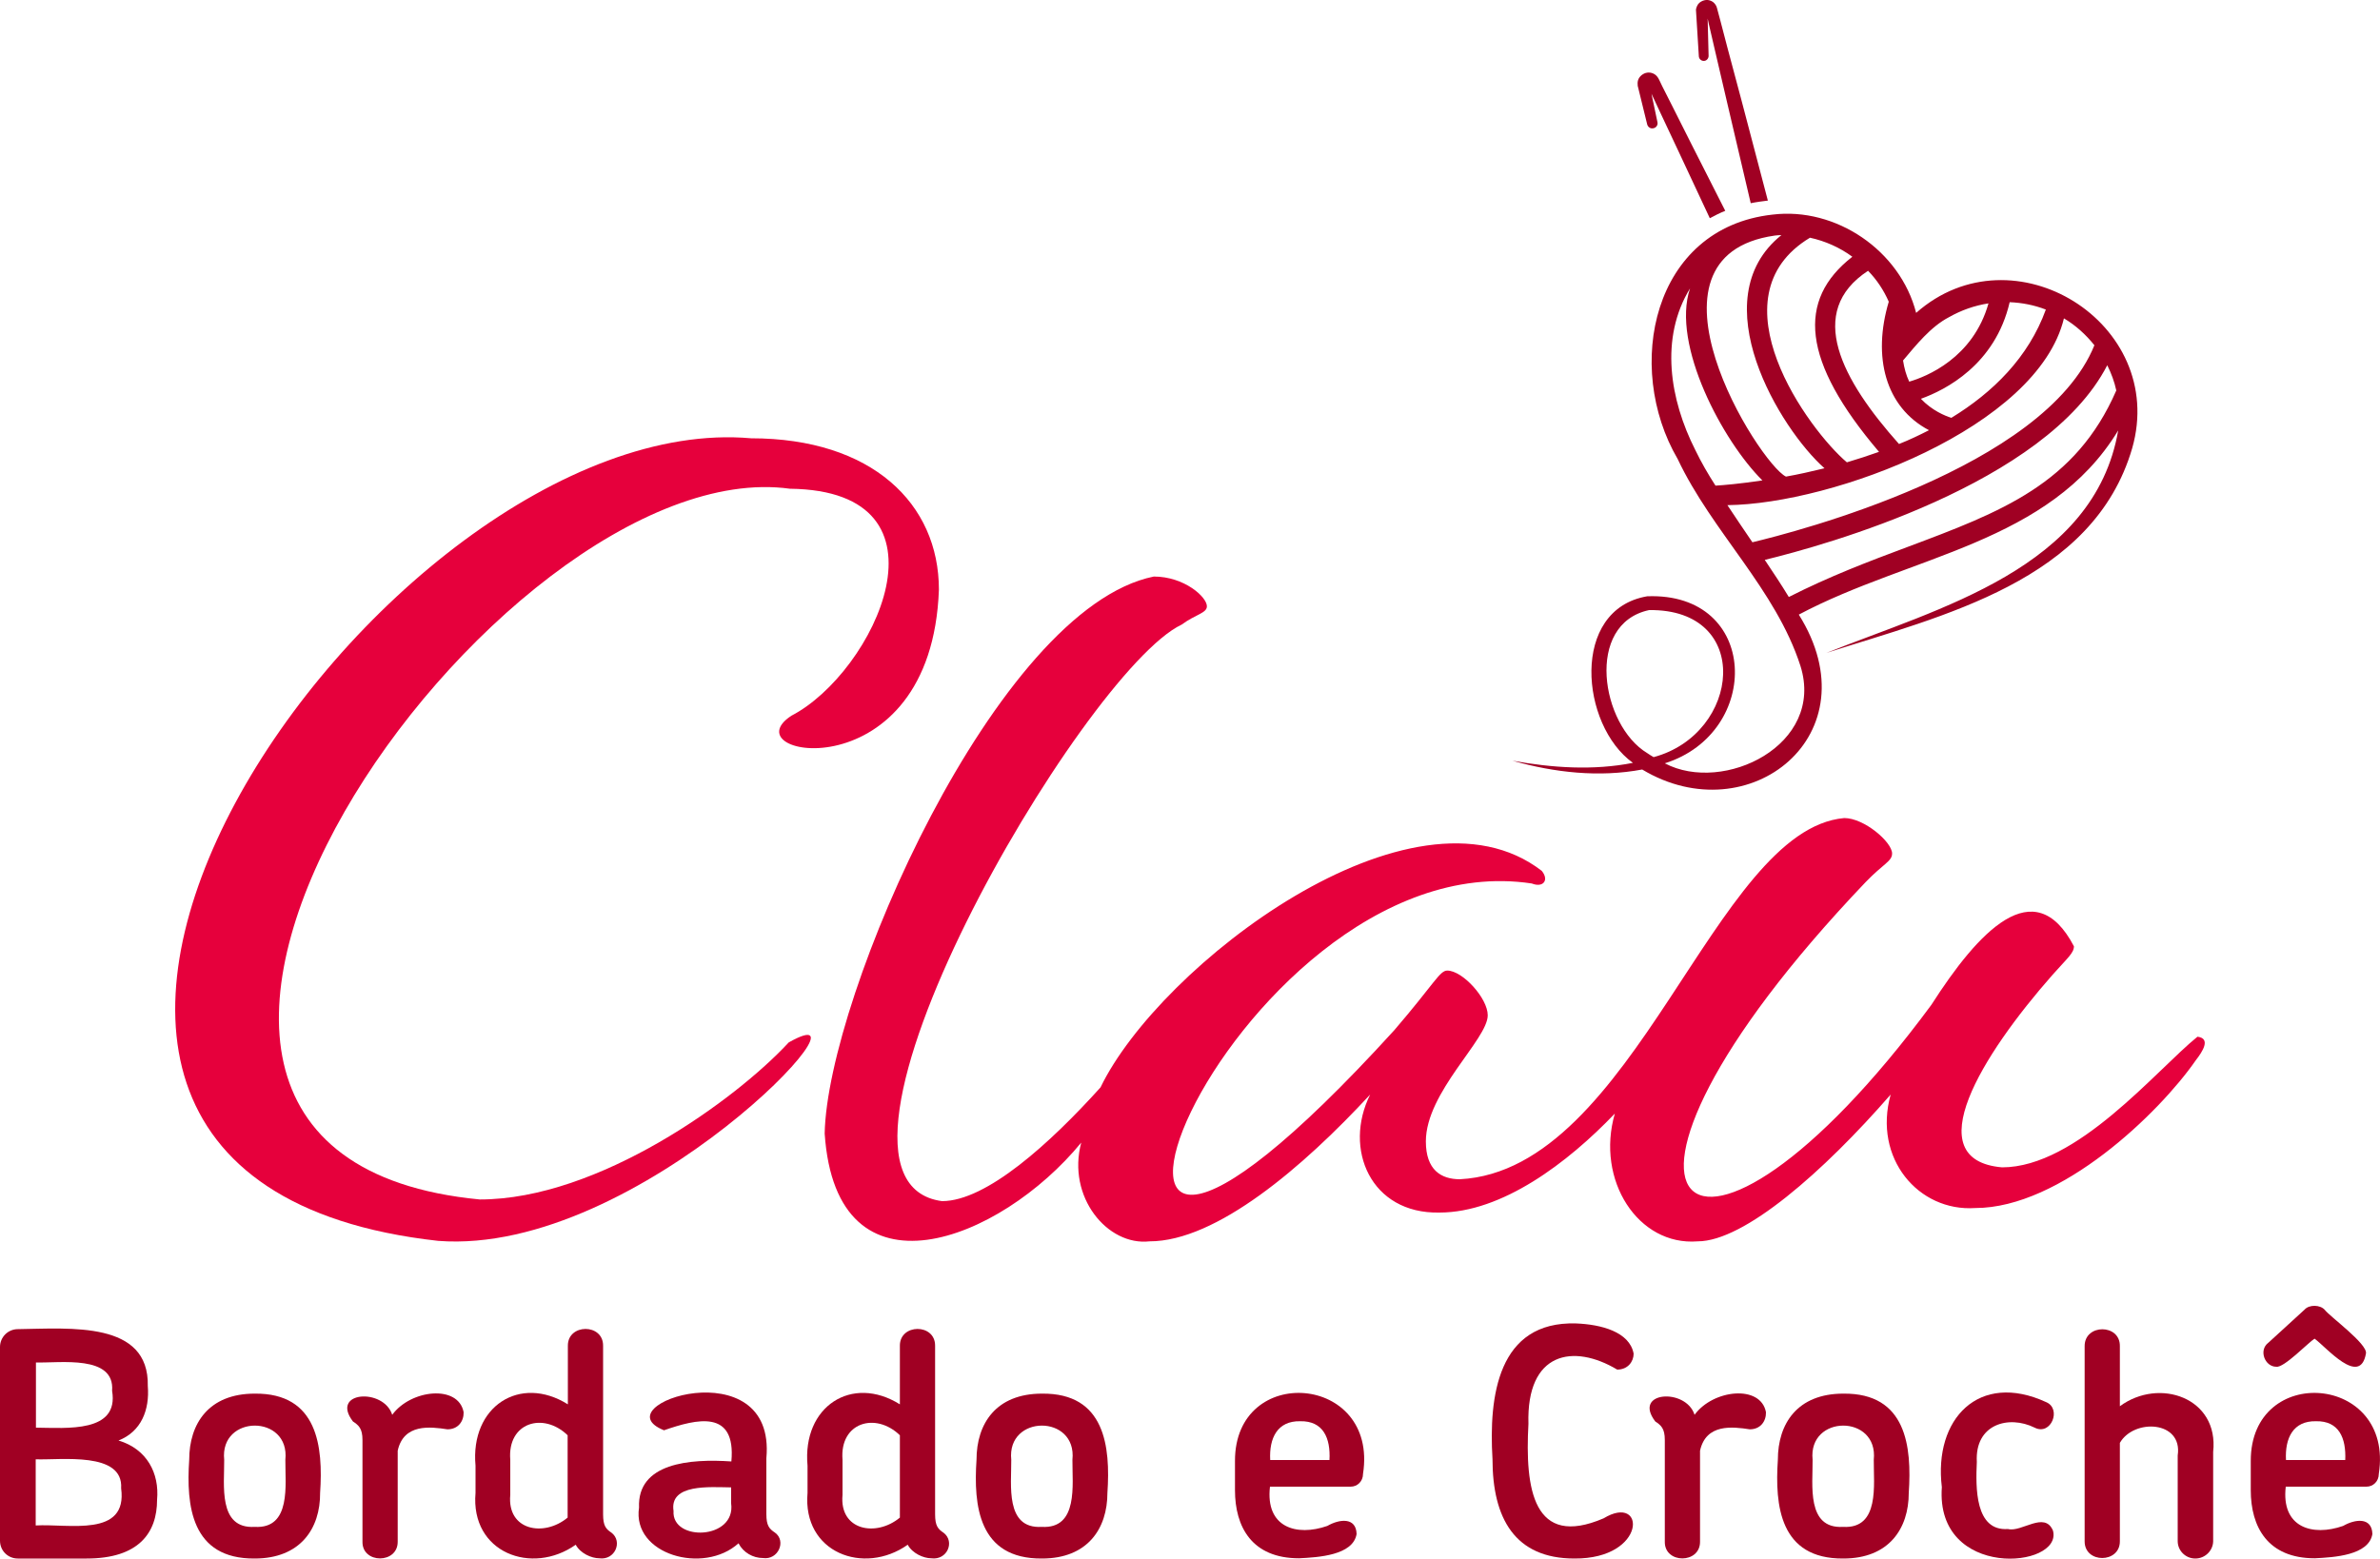 <?xml version="1.0" encoding="utf-8"?>
<!-- Generator: Adobe Illustrator 27.5.0, SVG Export Plug-In . SVG Version: 6.00 Build 0)  -->
<svg version="1.1" id="Layer_1" xmlns="http://www.w3.org/2000/svg" xmlns:xlink="http://www.w3.org/1999/xlink" x="0px" y="0px"
	 viewBox="0 0 1000 655" style="enable-background:new 0 0 1000 655;" xml:space="preserve">
<style type="text/css">
	.st0{fill:#A00023;}
	.st1{fill:#E6003C;}
</style>
<g>
	<g>
		<path class="st0" d="M36.4,655H7.5c-4.2,0-7.5-3.3-7.5-7.5v-81.4c0-4.1,3.3-7.5,7.5-7.5c22.2-0.3,55.2-3.5,54.6,23.9
			c0.8,10-2.7,19.1-12.3,22.9C61.8,609,67,619.2,66,630.3C66,644.2,58.3,655,36.4,655z M47.1,584.5c1.2-15.2-21.8-11.6-32-11.9V600
			C28,600.1,50.1,602.3,47.1,584.5z M50.9,625.5c1-15.6-25.3-11.8-35.9-12.2v27.8C28.8,640.3,53.7,646.3,50.9,625.5z"/>
		<path class="st0" d="M107,655c-26.7,0.2-28.8-22.3-27.5-41.5c0-15.2,8.2-27.8,27.5-27.8c26.6-0.3,28.8,22.4,27.5,41.7
			C134.6,642.4,126.2,655,107,655z M119.9,613.5c2-19.2-27.7-19.1-25.7,0c0.1,10.5-2.7,29.1,12.8,28.2
			C122.5,642.6,119.8,623.9,119.9,613.5z"/>
		<path class="st0" d="M188,600.7c-7.2-1.1-18.4-2.5-20.9,9c0,0,0,38.2,0,38.2c0.1,9.4-15,9.4-14.8,0c0,0,0-42.7,0-42.7
			c0-4.9-1.6-6.2-4-7.8c-9.7-12.7,12.9-14.2,16.5-2.8c7.8-10.7,27.8-12.8,30-1.1C194.9,597.3,192.5,600.7,188,600.7z"/>
		<path class="st0" d="M251.8,654.9c-3.3,0-8-2.1-9.9-5.7c-18.4,13-44.3,3.4-42.1-21.8c0,0,0-11.4,0-11.4
			c-2.3-25,18.7-38.4,38.8-25.8v-24.6c-0.1-9.4,14.9-9.5,14.8,0c0,0,0,70.8,0,70.8c0,4.9,1.2,6.2,3.6,7.8
			C261.7,647.9,258.4,655.8,251.8,654.9z M238.5,603.2c-10.2-9.9-25.4-5.4-24.1,10.3c0,0,0,14.8,0,14.8
			c-1.4,14.9,14.1,17.8,24.1,9.5V603.2z"/>
		<path class="st0" d="M320.6,654.8c-4.2,0-8.3-2.3-10.3-6.2c-14.7,13.3-44.8,4.7-41.8-15c-0.8-18.8,21.4-20.6,38.8-19.4
			c2-22-14.5-17.9-28.3-13.1c-27-10.7,47.3-34.9,43,11.8c0,0,0,23.4,0,23.4c0,4.9,1.2,6.2,3.6,7.8
			C330.5,647.6,327,655.7,320.6,654.8z M307.2,625.1c-8.9-0.1-26-1.6-24.2,9.9c-0.9,13,26.3,12.2,24.2-3.2
			C307.2,631.8,307.2,625.1,307.2,625.1z"/>
		<path class="st0" d="M391.3,654.9c-3.3,0-8-2.1-9.9-5.7c-18.4,13-44.3,3.4-42.1-21.8c0,0,0-11.4,0-11.4
			c-2.3-25,18.7-38.4,38.8-25.8v-24.6c-0.1-9.4,14.9-9.5,14.8,0c0,0,0,70.8,0,70.8c0,4.9,1.2,6.2,3.6,7.8
			C401.3,647.9,398,655.8,391.3,654.9z M378.1,603.2c-10.2-9.9-25.4-5.4-24.1,10.3c0,0,0,14.8,0,14.8c-1.4,14.9,14.1,17.8,24.1,9.5
			V603.2z"/>
		<path class="st0" d="M437.8,655c-26.7,0.2-28.8-22.3-27.5-41.5c0-15.2,8.2-27.8,27.5-27.8c26.6-0.3,28.8,22.4,27.5,41.7
			C465.3,642.4,457,655,437.8,655z M450.6,613.5c2-19.2-27.7-19.1-25.7,0c0.1,10.5-2.7,29.1,12.8,28.2
			C453.2,642.6,450.5,623.9,450.6,613.5z"/>
		<path class="st0" d="M572.7,619.4c0,3.2-2.4,5.4-5.2,5.4h-33.9c-2,17.2,11.2,21,24.1,16.5c5-2.9,12.1-3.8,12.3,3.4
			c-1.5,9-16.2,9.8-24.2,10.2c-19.8,0-26.9-13.2-26.9-28.6v-12.3C518.8,572.8,579.2,577.4,572.7,619.4z M546.3,597.3
			c-9.6-0.2-13.1,7.1-12.6,16.3h24.9C559.1,604.4,556,597.1,546.3,597.3z"/>
		<path class="st0" d="M679.5,575.6c-18.4-11-38.2-7.5-37.3,22.8c-1.5,27.4,2,52.4,31.6,39.7c17.8-10.8,18.4,17.1-12.3,16.9
			c-25,0-34.4-16.9-34.4-41.8c-1.6-26.3,2.2-58,35.1-57c10.5,0.4,22.5,3.5,24.2,12.7C686.4,572.2,684,575.6,679.5,575.6z"/>
		<path class="st0" d="M735.2,600.7c-7.2-1.1-18.4-2.5-20.9,9c0,0,0,38.2,0,38.2c0.1,9.4-15,9.4-14.8,0c0,0,0-42.7,0-42.7
			c0-4.9-1.6-6.2-4-7.8c-9.7-12.7,12.9-14.2,16.5-2.8c7.8-10.7,27.8-12.8,30-1.1C742.1,597.3,739.7,600.7,735.2,600.7z"/>
		<path class="st0" d="M774.5,655c-26.7,0.2-28.8-22.3-27.5-41.5c0-15.2,8.2-27.8,27.5-27.8c26.6-0.3,28.8,22.4,27.5,41.7
			C802,642.4,793.7,655,774.5,655z M787.3,613.5c2-19.2-27.7-19.1-25.7,0c0.1,10.5-2.7,29.1,12.8,28.2
			C789.9,642.6,787.2,623.9,787.3,613.5z"/>
		<path class="st0" d="M854.9,600c-10.9-5.4-25.2-1.5-24.3,14.4c-0.5,10.8-0.8,29.2,13.1,28.2c5.7,1.5,15.4-7.7,18.9,0.7
			c4.2,15.9-49.5,20.7-46.7-18.3c-3.5-28.6,15.5-48.8,43.9-35.7C866.3,592.1,861.8,603.5,854.9,600z"/>
		<path class="st0" d="M922.4,655c-4.1,0-7.4-3.3-7.4-7.3v-36c2.2-14.7-18.4-15.6-24.3-5.3v41.3c0.1,9.4-14.9,9.5-14.8,0
			c0,0,0-82,0-82c0-9.4,14.9-9.4,14.8,0c0,0,0,25.3,0,25.3c16.5-12.2,41.7-3.6,39.2,19.2c0,0,0,37.6,0,37.6
			C929.8,651.7,926.5,655,922.4,655z"/>
		<path class="st0" d="M999.5,619.4c0,3.2-2.4,5.4-5.2,5.4h-33.9c-2,17.2,11.2,21,24.1,16.5c5-2.9,12.1-3.8,12.3,3.4
			c-1.5,9-16.2,9.8-24.2,10.2c-19.8,0-26.9-13.2-26.9-28.6v-12.3C945.6,572.8,1006,577.4,999.5,619.4z M976.8,550.5
			c2.1,2.8,18,14.3,17.3,18.3c-2.5,14.3-16.8-2.8-21.6-6.2c-2.5,1.5-12.9,12.4-16.1,11.8c-4.8,0-7.5-7-3.3-10.1
			c0,0,15.2-13.9,15.2-13.9C970.2,548.2,974.9,548.3,976.8,550.5z M973.1,597.3c-9.6-0.2-13.1,7.1-12.6,16.3h24.9
			C985.8,604.4,982.8,597.1,973.1,597.3z"/>
	</g>
	<g>
		<path class="st1" d="M332.5,300.8c-26.6,17.5,58.9,32.9,62-53c0-36.1-28.1-63.6-78.9-63.6C160.7,170.4-63.5,494,184.1,521.5
			c84.9,6.5,188.4-106.7,147.3-83.4c-22.3,24.1-80,66-129.8,66c-202.7-19.4,7.7-315.6,130.3-298.7
			C404,206.2,367.3,282.8,332.5,300.8z"/>
		<path class="st1" d="M923.3,435.7c-17.3,14-50.6,54.9-82.1,54.9c-35.8-3.1-8.5-47.2,21.2-80.9c6.4-7.2,9-9.2,9-12
			c-16.6-31.7-40.2-6.2-59.9,24.6c-100.6,136.2-159.8,87.1-27.6-51.6c7.4-7.7,11.1-8.7,11.1-12c0-4.8-11.7-14.9-20.1-14.9
			c-54.7,4.8-87.9,148-161.5,151.8c-7.9,0-14.3-3.9-14.3-15.9c0-20.7,26-42.9,26-53c0-7.2-10.6-18.8-17-18.8
			c-3.2,0-5.3,5.3-22.3,25.1c-175.7,192.9-71.2-81.2,57.8-61.7c4.8,1.9,7.4-1.4,4.2-5.3c-54.2-41.9-160.7,39.8-185.4,91
			c-21.1,23.4-47.9,47.8-66.6,47.8c-65.7-8.8,59.2-222.7,100.7-242.3c5.8-4.3,10.6-4.8,10.6-7.7c0-3.9-9.5-12.5-22.3-12.5
			c-66.3,13.4-137.2,176.6-138.3,234.1c4.9,72.5,73.8,45.3,107.8,3.8c-6.1,22.8,11,43.5,28.7,41.5c28.1,0,64.6-31.3,92.7-61.7
			c-11.4,22.8,0.2,50.2,29.1,49.6c26.3,0,53.9-20.9,73.7-41.6c-8.1,28,9.8,55.7,34.8,53.7c19.6,0,53-29.4,81.1-61.7
			c-7.5,26.8,11.7,49.3,35.5,47.7c36,0,77.4-40,92.7-62.1C925.4,442,929.1,436.4,923.3,435.7z"/>
	</g>
	<g>
		<path class="st0" d="M720.6,21.3l5.2,22.3l9.8,41.8c2.4-0.5,4.8-0.8,7.2-1.1l-11.1-42.2L725.8,20l-2.9-11.1l-1.5-5.6
			c-0.2-0.9-0.9-1.9-1.7-2.5c-0.9-0.6-1.9-0.9-2.9-0.8c-1,0.1-2,0.5-2.8,1.2c-0.8,0.7-1.2,1.8-1.4,2.7l0,0.2l0,0.2l1.2,19.4
			c0.1,1.1,1,1.9,2.1,1.9c1.1,0,2-1,2-2.1l-0.4-15.7l0.5,2.3L720.6,21.3z"/>
		<path class="st0" d="M705.3,63.7l13.1,28c2.1-1.1,4.2-2.2,6.5-3.1L710.9,61l-8.3-16.5l-4.2-8.3l-1-2.1l-0.5-1
			c-0.4-0.7-0.9-1.4-1.7-1.9c-1.6-1-3.5-0.9-4.9,0c-0.7,0.4-1.4,1.1-1.8,1.9c-0.4,0.8-0.5,1.7-0.4,2.5l0,0.2l0,0.2l4,16.3
			c0.3,1.1,1.4,1.9,2.6,1.6c1.2-0.2,2-1.4,1.7-2.6l-2.5-11.9l3.6,7.7L705.3,63.7z"/>
		<path class="st0" d="M895.9,188.3c14.9-52.5-50-92.9-90.8-56.8c-6.7-26.2-33.7-44.6-60.4-41.3c-50.4,5.6-62.4,64-39.8,102.7
			c14.5,30.7,41.2,54.7,51.6,87c10.4,33.2-32.3,53.9-57,40.9c41-12.9,39.8-72-7.4-70.2c-32.4,5.5-28.1,54.2-6,70
			c-16.6,3.3-34,2.1-50.6-0.9c17.6,5,36.4,7.1,54.5,3.7c44.9,27,97.4-14.7,65.8-65.1c47.1-25,105.3-29.8,134.2-77.4
			c-10.1,58-75.3,74.6-122.6,93.5C816.2,258.7,879.6,244.3,895.9,188.3z M692.1,316.5c-19.4-11.7-26.3-54.3,0.8-60.1
			c43.8-0.6,38.5,52,1.9,61.8C693.9,317.7,693,317.1,692.1,316.5z M859.6,130.1c-7.3,20.1-22.2,34.8-39.7,45.5
			c-2.6-0.8-8.2-3.1-12.8-8c10.3-3.7,31.2-14.3,37.3-40.6C849.5,127.2,854.7,128.2,859.6,130.1z M818.9,133.3
			c5.1-2.9,10.7-4.9,16.6-5.8c-6.5,23-26.1,30.8-33.3,32.9c-1.3-2.7-2.1-5.7-2.6-8.9C805.1,145,811.2,137.3,818.9,133.3z
			 M793.6,126.8c-6.9,23.1-1.5,44.3,16.9,54c-4.1,2.1-8.3,4.1-12.6,5.8c-24-26.9-39.4-55.5-13-72.8
			C788.6,117.6,791.5,122,793.6,126.8z M778.3,107.9c-23.4,18.2-21.3,43.8,11.2,82c-4.5,1.6-9.1,3.1-13.5,4.4
			c-15.9-13.4-57-69.4-15.5-94.4C766.9,101.3,773,104,778.3,107.9z M745.7,99c0.9-0.1,1.9-0.2,2.8-0.2c-33.8,27.1-0.4,81.7,18.1,98
			c-5.7,1.4-11.1,2.6-16.2,3.5C739.1,194.8,684.4,107.7,745.7,99z M712.3,189.1c-10.7-21.1-15-47-2.2-67.9
			c-8,23.7,13.9,64.4,30.4,80.7c-9.3,1.4-16.3,2-19.7,2.2C717.7,199.3,714.8,194.3,712.3,189.1z M725.8,212.3
			c44.5-0.5,130.3-32.6,141.4-78.5c4.9,2.9,9.2,6.8,12.8,11.3c-21,51.8-126.2,78.6-143.7,82.8C732.8,222.7,729.2,217.5,725.8,212.3z
			 M801.4,229.9c-16.1,6-32.7,12.3-49.8,21c-3.2-5.3-6.7-10.5-10.1-15.6c24.7-6,118.1-31.7,143.9-81.8c1.7,3.4,3,6.9,3.8,10.6
			C872.1,203.4,840.9,215.1,801.4,229.9z"/>
	</g>
</g>
</svg>
